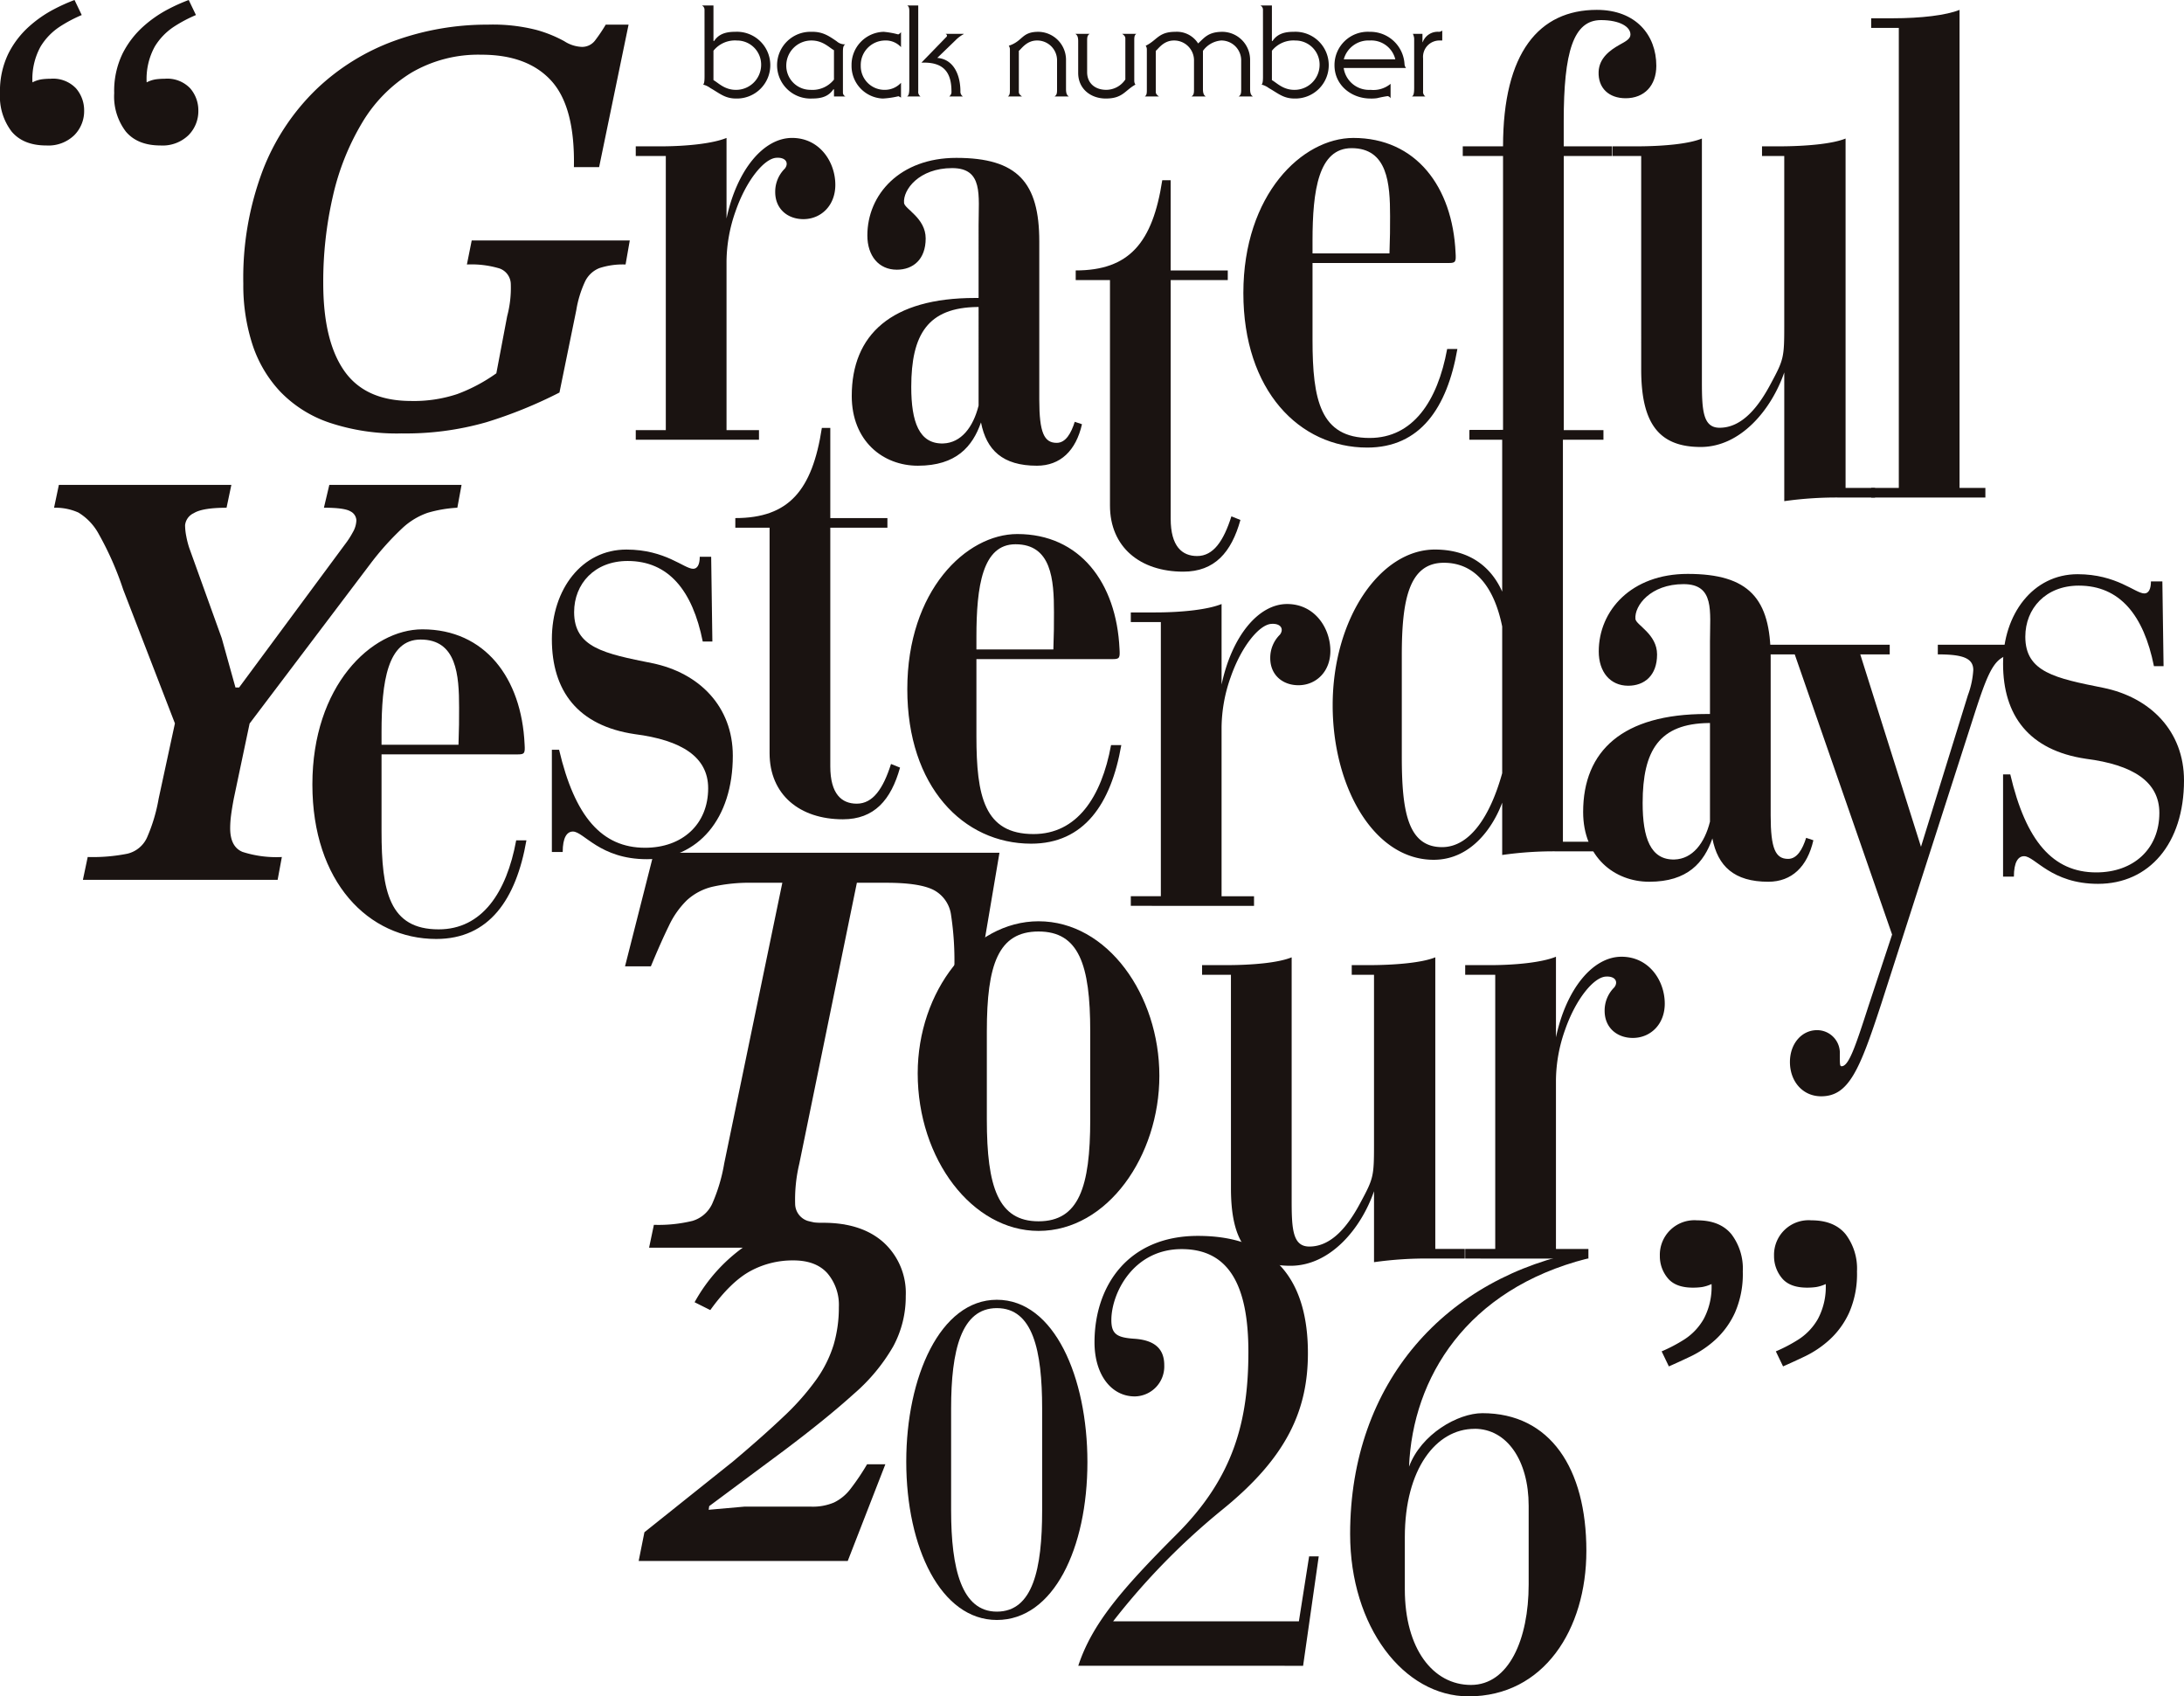 <svg xmlns="http://www.w3.org/2000/svg" width="403.764" height="313.543"><g fill="#1a1311" data-name="グループ 19573"><path d="M130.247 1.791a.87.87 0 0 0-.475-.777h2.128v6.542l.1.047c.9-1.37 2.267-1.724 3.92-1.724a6.171 6.171 0 1 1 .165 12.332c-2.08 0-3.048-.969-4.725-1.914a3.9 3.9 0 0 0-1.369-.66c.261-.213.261-1.039.261-1.607Zm1.653 13.018c.874.473 2.031 1.8 4.155 1.8a4.633 4.633 0 0 0 4.657-4.489 4.455 4.455 0 0 0-4.465-4.631 5.09 5.09 0 0 0-4.347 1.888Z" data-name="パス 172"/><path d="M154.678 7.628a2.22 2.22 0 0 0 1.584.566c-.427.307-.427.732-.427 1.725V17.1a.79.79 0 0 0 .474.733h-2.127v-1.3l-.1-.048c-.9 1.372-2.269 1.725-3.922 1.725A6.171 6.171 0 1 1 150 5.879c2.054-.047 3.19.731 4.679 1.749m-.5 1.652c-.874-.472-2.032-1.794-4.159-1.794a4.634 4.634 0 0 0-4.655 4.489 4.457 4.457 0 0 0 4.469 4.63 5.09 5.09 0 0 0 4.345-1.893Z" data-name="パス 173"/><path d="M166.572 8.713a3.79 3.79 0 0 0-2.952-1.227 4.524 4.524 0 0 0-4.487 4.654 4.384 4.384 0 0 0 4.511 4.465 4.05 4.05 0 0 0 2.928-1.3v2.742a3 3 0 0 0-.472-.259 15.7 15.7 0 0 1-2.906.425 6.025 6.025 0 0 1-5.764-6.121 6.1 6.1 0 0 1 5.929-6.211 15.6 15.6 0 0 1 2.671.473c.187 0 .424-.283.542-.4Z" data-name="パス 174"/><path d="M167.678 17.833c.38-.188.428-.757.428-1.677V2.075c0-.448-.024-.851-.382-1.062h2.035v15.851a1.03 1.03 0 0 0 .424.969Zm10.49-11.577V6.3a6.3 6.3 0 0 0-1.468 1.092l-3.422 3.308c3.166.258 4.277 3.377 4.277 6.165a1.05 1.05 0 0 0 .471.969h-2.551a1.03 1.03 0 0 0 .425-.969c0-3.543-1.512-5.291-5.057-5.291h-.493l4.56-4.7a.36.36 0 0 0 .163-.283.286.286 0 0 0-.212-.283v-.052Z" data-name="パス 175"/><path d="M186.706 9.14a1.16 1.16 0 0 0-.211-.685c2.646-.852 2.34-2.575 5.483-2.575a5.18 5.18 0 0 1 5.1 5.125v5.435c0 .967.233 1.181.522 1.393h-2.65c.45-.282.472-.66.472-1.322v-5.268a3.666 3.666 0 0 0-3.707-3.757c-1.939 0-2.883 1.558-3.357 1.913v7.607c0 .426.4.685.59.827h-2.619c.331-.236.374-.543.374-1.157Z" data-name="パス 176"/><path d="M210.076 6.256c-.332.236-.38.545-.38 1.158v7.536a1.2 1.2 0 0 0 .214.687c-1.988 1.11-2.339 2.574-5.481 2.574-2.79 0-5.1-1.794-5.1-4.724V7.649c0-.968-.236-1.179-.519-1.393h2.643c-.448.284-.47.664-.47 1.324v5.764c0 2.033 1.465 3.261 3.543 3.261a4.27 4.27 0 0 0 3.521-1.916V7.083c0-.425-.4-.686-.588-.827Z" data-name="パス 177"/><path d="M212.021 9.14a1.16 1.16 0 0 0-.213-.685c2.127-1.018 2.338-2.575 5.481-2.575a4.64 4.64 0 0 1 4.211 2.149c1.132-1.016 1.84-2.149 4.511-2.149a5.177 5.177 0 0 1 5.1 5.125v5.435c0 .967.236 1.181.52 1.393h-2.645c.45-.282.476-.66.476-1.322v-5.268a3.67 3.67 0 0 0-3.711-3.757 4.59 4.59 0 0 0-3.358 1.914v7.04c0 .967.236 1.181.52 1.393h-2.645c.45-.282.472-.66.472-1.322v-5.268a3.67 3.67 0 0 0-3.711-3.757c-1.936 0-2.883 1.558-3.356 1.913v7.607c0 .426.4.685.593.827h-2.622c.331-.236.377-.543.377-1.157Z" data-name="パス 178"/><path d="M233.489 1.791a.87.87 0 0 0-.474-.777h2.127v6.542l.1.047c.9-1.37 2.267-1.724 3.921-1.724a6.171 6.171 0 1 1 .165 12.332c-2.078 0-3.047-.969-4.725-1.914a3.9 3.9 0 0 0-1.367-.66c.258-.213.258-1.039.258-1.607Zm1.653 13.018c.872.473 2.032 1.8 4.158 1.8a4.635 4.635 0 0 0 4.656-4.489 4.456 4.456 0 0 0-4.468-4.631 5.1 5.1 0 0 0-4.346 1.891Z" data-name="パス 179"/><path d="M248.411 12.565a4.73 4.73 0 0 0 4.962 4.041 4.98 4.98 0 0 0 3.71-1.111v2.669a.8.8 0 0 0-.545-.4 20 20 0 0 0-1.935.378 7 7 0 0 1-1.23.07c-3.567 0-6.66-2.5-6.66-6.142a6.154 6.154 0 0 1 6.495-6.189 6.33 6.33 0 0 1 6.452 6 1.22 1.22 0 0 0 .282.684Zm9.544-1.607a4.57 4.57 0 0 0-4.724-3.472 4.72 4.72 0 0 0-4.8 3.472Z" data-name="パス 180"/><path d="M266.634 7.486h-.422a3.033 3.033 0 0 0-3.12 3.308v6.07a1.03 1.03 0 0 0 .425.969h-2.5c.379-.188.425-.757.425-1.7V7.108a2.5 2.5 0 0 0-.237-.852h1.77v1.537h.049A2.944 2.944 0 0 1 266 5.879a.96.96 0 0 0 .636-.237Z" data-name="パス 181"/><path d="M8.557 26.889q-4.226 0-6.391-2.554A10.67 10.67 0 0 1 0 17.221a15.8 15.8 0 0 1 1.556-7.333 16.9 16.9 0 0 1 3.833-5 22.4 22.4 0 0 1 4.557-3.165A33 33 0 0 1 13.779 0l1.332 2.779a26 26 0 0 0-4 2.112A11.6 11.6 0 0 0 7.5 8.611 12.4 12.4 0 0 0 6 15.223a5.6 5.6 0 0 1 1.665-.556 12 12 0 0 1 1.667-.111 5.84 5.84 0 0 1 4.723 1.777 6.2 6.2 0 0 1 1.5 4.111A6.3 6.3 0 0 1 13.721 25a6.86 6.86 0 0 1-5.164 1.888m21.111 0q-4.225 0-6.391-2.554a10.67 10.67 0 0 1-2.165-7.114 15.8 15.8 0 0 1 1.555-7.333 17 17 0 0 1 3.833-5 22.4 22.4 0 0 1 4.557-3.168A33 33 0 0 1 34.89 0l1.335 2.779a26 26 0 0 0-4 2.112 11.6 11.6 0 0 0-3.612 3.72 12.4 12.4 0 0 0-1.5 6.612 5.5 5.5 0 0 1 1.667-.556 12 12 0 0 1 1.664-.111 5.84 5.84 0 0 1 4.724 1.777 6.2 6.2 0 0 1 1.5 4.111A6.3 6.3 0 0 1 34.836 25a6.87 6.87 0 0 1-5.168 1.888" data-name="パス 182"/><path d="M74.205 80.115a39.4 39.4 0 0 1-13.334-2 22.7 22.7 0 0 1-9.055-5.721 23.25 23.25 0 0 1-5.167-8.779 35.5 35.5 0 0 1-1.668-11.166 56.2 56.2 0 0 1 3.612-21 41.7 41.7 0 0 1 9.946-15 41.2 41.2 0 0 1 14.5-8.949 50.3 50.3 0 0 1 17.167-2.945 32.4 32.4 0 0 1 9.055 1 24 24 0 0 1 5.056 2.057 6.43 6.43 0 0 0 3.222 1.054 3 3 0 0 0 2.5-1.22 30 30 0 0 0 1.945-2.891h4.222l-5.445 26.336H106.1q.222-11.109-4.167-15.946t-12.95-4.833a24.5 24.5 0 0 0-12.945 3.332 27 27 0 0 0-9.112 9.278 46.2 46.2 0 0 0-5.388 13.558 70.4 70.4 0 0 0-1.779 16.055q0 10.67 3.89 16.222t12.335 5.557a25.4 25.4 0 0 0 8.556-1.278A31 31 0 0 0 91.761 69l2-10.556a20.3 20.3 0 0 0 .667-6.058 3.12 3.12 0 0 0-2.111-2.776 18.1 18.1 0 0 0-6-.722l.891-4.446h29.221l-.777 4.446a13.9 13.9 0 0 0-4.832.665 4.98 4.98 0 0 0-2.667 2.5 20.3 20.3 0 0 0-1.613 5.279l-3.11 15.222a83.3 83.3 0 0 1-13.555 5.5 54 54 0 0 1-15.669 2.057" data-name="パス 183"/><path d="M117.535 81.283V79.5h5.555V28.829h-5.555V27.05h4.444c5.224 0 9.891-.556 12.337-1.556v14.893C136.2 31.5 141.1 25.494 146.43 25.494c5.11 0 8 4.446 8 8.668 0 3.779-2.556 6.225-5.668 6.337-3 .109-5.446-1.779-5.446-5a6 6 0 0 1 1.778-4.334c.78-1 .224-2.114-1.554-2-2.224.112-5.558 4.113-7.558 9.891a28.4 28.4 0 0 0-1.666 9.224V79.5h6v1.779Z" data-name="パス 184"/><path d="M200.03 78.413c-1.112 4.89-4 7.668-8.336 7.668-6.333 0-9.335-2.89-10.335-8-1.555 4.443-4.557 8-11.67 8-6.445 0-12.223-4.557-12.223-12.89 0-11.338 7.334-18.115 22.782-18.115h.667V41.627c0-5.557.888-10.555-4.89-10.555-6.112 0-9.114 4-8.891 6.445.112 1.111 4 2.778 4 6.557 0 3.89-2.335 5.777-5.337 5.777-3.334 0-5.445-2.555-5.445-6.333 0-7.557 6-14.337 16.448-14.337 11.334 0 15.336 4.558 15.336 15.448v29.227c0 6.112.891 8 3.223 8 1.667 0 2.666-1.779 3.334-3.89Zm-19.115-3.446V56.743h-.223c-9.112.109-12.226 5-12.226 14.781 0 6.445 1.447 10.555 5.892 10.444 3.334-.109 5.555-3 6.557-7" data-name="パス 185"/><path d="M216.429 95.884c0 5.113 2.111 6.892 4.89 6.892 3 0 4.889-2.779 6.336-7.336l1.667.667c-1.667 6-4.781 9.556-10.558 9.556-8 0-13.558-4.554-13.558-12.222V51.765h-6.336v-1.778c9.891 0 14.225-5.114 16-16.669h1.555v16.669h10.558v1.778h-10.554Z" data-name="パス 186"/><path d="M242.651 48.611v14.225c0 11.111 1.444 18.115 10.558 18.115 8 0 12.558-6.78 14.334-16.448h1.891c-1.891 10.891-6.889 18.224-16.669 18.224-12.56 0-22.9-10.556-22.9-28.559 0-18.227 10.891-28.673 20.338-28.673 11.558 0 18.338 9 18.894 21.225.108 1.667 0 1.891-1.224 1.891Zm0-1.779h14.225c.112-3.334.112-4.222.112-6.889 0-6-.444-12.558-7.113-12.558-6.113 0-7.224 7.777-7.224 17.112Z" data-name="パス 187"/><path d="M271.649 81.283V79.5h6.224V28.829h-7.447V27.05h7.447c0-17.336 6.669-25.227 17.336-25.227 7.224 0 11 4.669 11 10.335 0 3.669-2.223 6-5.669 6-3.111 0-5.11-1.888-5-4.89.109-2.555 2.111-4 3.888-5 1.223-.665 2-1.112 2-1.888 0-1.444-2-2.667-5.446-2.667-5.113 0-6.891 5.889-6.891 18.671v4.666h8.891v1.779H289.1V79.5h7.335v1.779Z" data-name="パス 188"/><path d="M303.413 28.829h-5.334V27.05h4.221c5.224 0 9.891-.444 12.337-1.444v45.007c0 5.225.22 8.336 3.111 8.447 4.334.112 7.444-4 9.667-8.223 2.335-4.334 2.447-4.778 2.447-10.559V28.829h-4.112V27.05h2.89c5.222 0 10.112-.444 12.558-1.444v64.579h5.446v1.779h-6.113a69 69 0 0 0-10.667.667V68.837c-2.335 6.778-8 13.781-15.449 13.781-7.891 0-11-4.557-11-14.337Z" data-name="パス 189"/><path d="M362.267 90.185h4.777v1.779h-21.113v-1.779h5.109V5.157h-5.109V3.378h4c5.225 0 9.89-.556 12.337-1.555Z" data-name="パス 190"/><path d="m43.994 128.738-11 6.666-10.223-26.445a57.7 57.7 0 0 0-4.5-10.221 10.44 10.44 0 0 0-3.778-4 10.3 10.3 0 0 0-4.5-.888l.891-4.222h31.887l-.888 4.222q-4.446 0-6.056 1a2.76 2.76 0 0 0-1.61 2.223 11 11 0 0 0 .221 2.054 16 16 0 0 0 .556 2.168l6 16.666Zm7.333 33.89h-36l.888-4.222a32.7 32.7 0 0 0 7.336-.611 5.34 5.34 0 0 0 3.609-2.944 31 31 0 0 0 2.169-7.225l4.443-20.555h13.777l-4.331 20.555q-.336 1.782-.5 3.057a19 19 0 0 0-.166 2.389q0 3.444 2.278 4.388a20.4 20.4 0 0 0 7.278.946Zm17.336-58.668-23.446 31-2-6.554 20.555-27.78a16.4 16.4 0 0 0 1.445-2.226 4.7 4.7 0 0 0 .667-2.223 1.95 1.95 0 0 0-1.111-1.667q-1.112-.666-4.89-.665l1-4.222h24.446l-.777 4.222a24 24 0 0 0-5.5.943 13.15 13.15 0 0 0-4.609 2.778 51.7 51.7 0 0 0-5.778 6.391" data-name="パス 191"/><path d="M70.537 139.438v14.225c0 11.111 1.444 18.115 10.558 18.115 8 0 12.558-6.78 14.334-16.448h1.891c-1.891 10.891-6.889 18.224-16.669 18.224-12.56 0-22.9-10.556-22.9-28.559 0-18.227 10.891-28.673 20.338-28.673 11.558 0 18.338 9 18.894 21.225.108 1.667 0 1.891-1.224 1.891Zm0-1.779h14.225c.112-3.334.112-4.222.112-6.889 0-6-.444-12.558-7.113-12.558-6.113 0-7.224 7.777-7.224 17.112Z" data-name="パス 192"/><path d="M102.026 157.476v-18.894h1.335c2.89 12.337 7.889 18.115 15.892 18.115 6.889 0 11.668-4.334 11.668-11 0-5.777-4.891-8.888-13.559-10-10.555-1.559-15.336-8-15.336-17.56 0-9.223 5.557-16.559 13.781-16.559 7.224 0 10.67 3.555 12.338 3.555.776 0 1.22-.777 1.22-2.22h2.112l.222 15.668h-1.778c-1.888-9.447-6.334-14.892-13.891-14.892-6.112 0-9.891 4.222-9.891 9.447 0 6.557 5.557 7.668 14.446 9.447 8.672 1.776 14.892 8 14.892 17.112 0 11.67-6.444 19.115-15.892 19.115-8.668 0-11.667-5.11-13.669-5.11-1.111 0-1.888 1.111-1.888 3.778Z" data-name="パス 193"/><path d="M153.5 141.657c0 5.113 2.111 6.892 4.89 6.892 3 0 4.889-2.779 6.336-7.336l1.667.667c-1.667 6-4.781 9.556-10.558 9.556-8 0-13.558-4.554-13.558-12.222V97.538h-6.336V95.76c9.891 0 14.225-5.114 16-16.669h1.559V95.76h10.56v1.778H153.5Z" data-name="パス 194"/><path d="M180.514 121.826v14.224c0 11.111 1.444 18.115 10.558 18.115 8 0 12.558-6.78 14.334-16.448h1.894c-1.891 10.891-6.889 18.224-16.671 18.224-12.558 0-22.893-10.556-22.893-28.559 0-18.227 10.89-28.673 20.338-28.673 11.558 0 18.338 9 18.894 21.225.108 1.667 0 1.892-1.224 1.892Zm0-1.78h14.225c.112-3.334.112-4.222.112-6.888 0-6-.444-12.559-7.113-12.559-6.113 0-7.224 7.777-7.224 17.112Z" data-name="パス 195"/><path d="M209.056 167.432v-1.78h5.554v-50.674h-5.554V113.2h4.444c5.225 0 9.891-.556 12.337-1.556v14.893c1.888-8.891 6.778-14.893 12.114-14.893 5.11 0 8 4.446 8 8.668 0 3.779-2.556 6.225-5.669 6.337-3 .109-5.446-1.78-5.446-5a6 6 0 0 1 1.779-4.334c.779-1 .224-2.114-1.555-2-2.223.112-5.557 4.113-7.557 9.891a28.4 28.4 0 0 0-1.667 9.223v31.228h6v1.78Z" data-name="パス 196"/><path d="M277.715 81.238h-6v-1.779h4.89c6.112 0 9.558-.555 12.337-1.555v77.682h5.666v1.778h-6.334a67 67 0 0 0-10.558.668v-9.671c-1.555 4.225-5.557 10.559-12.67 10.559-11.111 0-18.67-13.558-18.67-28.562 0-16 8.779-28.782 18.894-28.782 7 0 10.667 3.778 12.446 7.78Zm0 61.678V115.8c-1.444-7.113-4.89-11.779-10.779-11.779-6.557 0-7.78 7.11-7.78 17.113V139.8c0 9.891 1 16.78 7.445 16.78 5.113 0 8.891-5.666 11.114-13.669" data-name="パス 197"/><path d="M335.245 155.311c-1.112 4.89-4 7.668-8.336 7.668-6.333 0-9.335-2.89-10.335-8-1.555 4.443-4.557 8-11.67 8-6.445 0-12.223-4.557-12.223-12.89 0-11.338 7.334-18.115 22.782-18.115h.667v-13.449c0-5.557.888-10.555-4.89-10.555-6.112 0-9.114 4-8.891 6.445.112 1.111 4 2.778 4 6.557 0 3.89-2.335 5.777-5.337 5.777-3.334 0-5.445-2.555-5.445-6.333 0-7.557 6-14.337 16.448-14.337 11.334 0 15.336 4.558 15.336 15.448v29.227c0 6.112.891 8 3.223 8 1.667 0 2.666-1.779 3.334-3.89Zm-19.115-3.446v-18.224h-.223c-9.112.109-12.226 5-12.226 14.781 0 6.445 1.447 10.555 5.892 10.444 3.334-.109 5.555-3 6.557-7" data-name="パス 198"/><path d="M336.69 202.636c-3.443 0-5.778-2.779-5.778-6.336 0-3.446 2.223-5.89 5-5.89a4.206 4.206 0 0 1 4.222 4.446c0 1.888 0 2.223.332 2.223 1.335 0 2.558-3.669 5-11.226l4.334-13.113-18-51.787h-4.889v-1.779h22.449v1.779h-5.446l11.226 35.562 8.668-28.006a16 16 0 0 0 1-4.666c0-2.223-2-2.89-6.557-2.89v-1.779h14.994l.342 1.779h-.779c-3.778 0-4.89 2.111-7.668 10.667l-17.336 53.9c-4 12.225-6 17.115-11.114 17.115" data-name="パス 199"/><path d="M370.314 162.032v-18.894h1.334c2.891 12.337 7.89 18.115 15.892 18.115 6.89 0 11.668-4.334 11.668-11 0-5.777-4.89-8.888-13.558-10-10.555-1.559-15.336-8-15.336-17.56 0-9.223 5.557-16.559 13.781-16.559 7.224 0 10.669 3.555 12.337 3.555.776 0 1.22-.777 1.22-2.22h2.112l.223 15.668h-1.779c-1.888-9.447-6.333-14.892-13.89-14.892-6.112 0-9.891 4.222-9.891 9.447 0 6.557 5.557 7.668 14.445 9.447 8.672 1.776 14.892 8 14.892 17.112 0 11.67-6.444 19.115-15.892 19.115-8.668 0-11.666-5.11-13.668-5.11-1.112 0-1.888 1.111-1.888 3.778Z" data-name="パス 200"/><path d="M120.329 178.614h-4.778l5.334-21h63.89l-3.555 21h-4.778a56 56 0 0 0-.61-9.444 6.13 6.13 0 0 0-3.223-4.667q-2.61-1.335-8.722-1.334h-24.781a31 31 0 0 0-7.333.721 10.6 10.6 0 0 0-4.778 2.5 16.2 16.2 0 0 0-3.331 4.724q-1.448 2.946-3.335 7.5m34.89 52H120l.888-4.222a26.6 26.6 0 0 0 7.11-.722 5.85 5.85 0 0 0 3.669-3.168 31.4 31.4 0 0 0 2.22-7.445L145 161.392h13.778l-11 53.667A28.6 28.6 0 0 0 147 222.5a3.35 3.35 0 0 0 2.332 3.168 22.8 22.8 0 0 0 6.777.722Z" data-name="パス 201"/><path d="M214.336 198.847c0 14.78-9.558 28.67-22.337 28.67-12.225 0-22.34-13.222-22.34-29.114 0-15.228 10.115-28.118 22.34-28.118 12.779 0 22.337 13.669 22.337 28.562m-12.781 8.112v-16.336c0-12.337-2.111-18.447-9.556-18.447s-9.559 6.11-9.559 18.447v16.336c0 12.446 2.111 18.782 9.559 18.782s9.556-6.336 9.556-18.782" data-name="パス 202"/><path d="M227.568 180.173h-5.334v-1.78h4.223c5.224 0 9.891-.444 12.337-1.444v45.007c0 5.226.22 8.336 3.111 8.448 4.334.112 7.444-4 9.667-8.224 2.335-4.334 2.447-4.778 2.447-10.559v-31.448H249.9v-1.78h2.89c5.222 0 10.112-.444 12.558-1.444v53.9h5.452v1.778h-6.113a69 69 0 0 0-10.667.669V220.18c-2.335 6.778-8 13.782-15.449 13.782-7.891 0-11-4.558-11-14.338Z" data-name="パス 203"/><path d="M270.876 232.627v-1.779h5.554v-50.675h-5.554v-1.779h4.443c5.225 0 9.891-.556 12.337-1.555v14.892c1.888-8.891 6.778-14.892 12.114-14.892 5.11 0 8 4.445 8 8.667 0 3.779-2.556 6.225-5.669 6.337-3 .109-5.446-1.779-5.446-5a6 6 0 0 1 1.779-4.334c.779-1 .224-2.114-1.555-2-2.223.112-5.557 4.113-7.557 9.891a28.4 28.4 0 0 0-1.667 9.224v31.228h6v1.779Z" data-name="パス 204"/><path d="M156.724 288.526h-38.651l1.063-5.313 16.332-13.046q5.508-4.638 9.324-8.263a46.7 46.7 0 0 0 6.088-6.86 22.6 22.6 0 0 0 3.236-6.475 24.4 24.4 0 0 0 .966-7 9 9 0 0 0-2.125-6.233q-2.129-2.367-6.282-2.367a16.35 16.35 0 0 0-7.971 1.981q-3.625 1.979-7.391 7.2l-2.9-1.45a30.7 30.7 0 0 1 10.049-10.871 25 25 0 0 1 13.721-3.816q7.149 0 11.21 3.672a12.64 12.64 0 0 1 4.057 9.854 19.3 19.3 0 0 1-2.319 9.327 33.9 33.9 0 0 1-7.3 8.791q-4.974 4.5-12.8 10.388l-13.915 10.34-.1.677 6.572-.58h12.368a10 10 0 0 0 4.252-.775 8.5 8.5 0 0 0 2.994-2.463 42.5 42.5 0 0 0 3.094-4.589h3.381Z" data-name="パス 205"/><path d="M167.543 270.16c0-15.61 6.26-29.916 16.747-29.916 10.649 0 16.745 14.388 16.745 30 0 15.933-6.257 29.185-16.745 29.185-10.324 0-16.747-13.331-16.747-29.266m8.292 9.024c0 10.812 1.95 18.7 8.455 18.7 6.666 0 8.374-7.886 8.374-18.7v-18.864c0-10.73-1.708-18.535-8.374-18.535-6.586 0-8.455 7.805-8.455 18.535Z" data-name="パス 206"/><path d="M199.345 307.892c2.555-7.78 8.112-14.225 18.224-24.339 10.447-10.444 13.225-20.782 13.225-33.672 0-12.226-3.555-19-12.334-19-9 0-13 8.224-13 13.113 0 2.555 1 3.223 4.11 3.446 3.779.221 5.669 1.776 5.669 4.89a5.534 5.534 0 0 1-5.445 5.778c-4.334 0-7.448-4-7.448-10 0-10.335 6.113-19.67 19.115-19.67 14.448 0 20.338 8.558 20.338 21.672 0 10.667-4 19.335-15.781 28.894a127.5 127.5 0 0 0-20.226 20.67h34.339l1.891-12h1.778l-2.89 20.226Z" data-name="パス 207"/><path d="m292.943 231.2.444 1.444c-22.226 5.669-32.228 22-32.893 38.453 2.223-6 9-9.891 13.557-9.891 12.558 0 19.227 10.223 19.227 25.448 0 14.56-7.892 26.894-21.784 26.894-12 0-21.891-12.89-21.891-30.005 0-28.118 17.78-47.565 43.34-52.343m-20.338 32.9c-7.112 0-12.89 7.445-12.89 20v9.667c0 11 5.222 17.671 12.225 17.671s10.668-8.447 10.668-18.559v-14.563c0-8.336-4-14.225-10-14.225" data-name="パス 208"/><path d="m308.53 252.561-1.335-2.779a29 29 0 0 0 4.222-2.222 10.95 10.95 0 0 0 3.558-3.776 12.6 12.6 0 0 0 1.443-6.445 7 7 0 0 1-1.778.556 12 12 0 0 1-1.667.109q-3.225 0-4.667-1.776a6.33 6.33 0 0 1-1.444-4.111 6.39 6.39 0 0 1 6.89-6.557q4.221 0 6.333 2.555a10.5 10.5 0 0 1 2.111 6.89 17.8 17.8 0 0 1-1.444 7.611 15.5 15.5 0 0 1-3.612 5 19 19 0 0 1-4.5 3.056q-2.333 1.111-4.11 1.888m21.111 0-1.335-2.779a28.7 28.7 0 0 0 4.225-2.222 10.95 10.95 0 0 0 3.555-3.776 12.6 12.6 0 0 0 1.444-6.445 7 7 0 0 1-1.779.556 12 12 0 0 1-1.664.109q-3.225 0-4.669-1.776a6.34 6.34 0 0 1-1.444-4.111 6.39 6.39 0 0 1 6.889-6.557q4.221 0 6.333 2.555a10.5 10.5 0 0 1 2.112 6.89 17.8 17.8 0 0 1-1.444 7.611 15.5 15.5 0 0 1-3.612 5 19 19 0 0 1-4.5 3.056q-2.334 1.111-4.111 1.888" data-name="パス 209"/></g></svg>